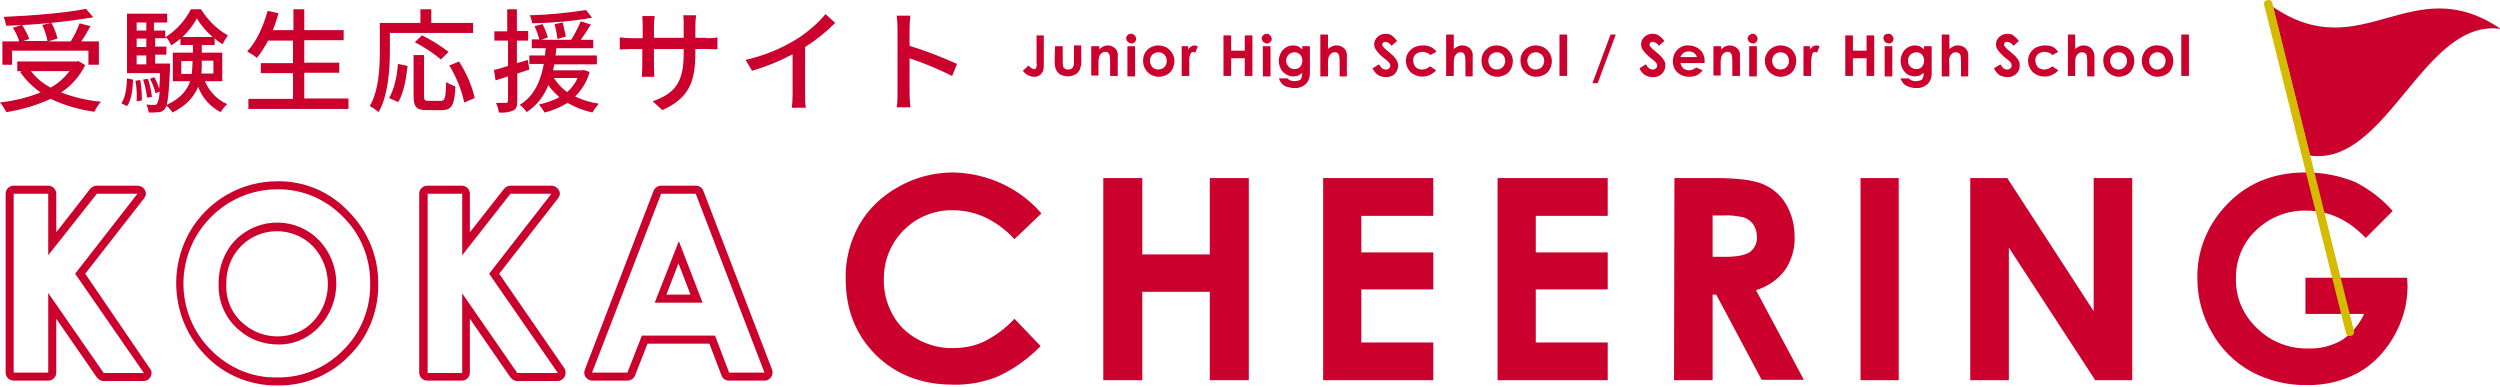 <svg id="レイヤー_1" xmlns="http://www.w3.org/2000/svg" viewBox="0 0 622 96.3"><style>.st0{fill:#cb002c}.st1{fill:#d4bb00}</style><path class="st0" d="M34.2 48.2L18.7 68.1l17.1 24.7h-10L12 72.9v19.8H3.4V48.2H12v15.3l12.1-15.3h10.1m0-2H24.1c-.6 0-1.2.3-1.6.7L14 57.8v-9.6c0-1.1-.9-2-2-2H3.4c-1.1 0-2 .9-2 2v44.5c0 1.1.9 2 2 2H12c1.1 0 2-.9 2-2V79.3l10.1 14.6c.4.5 1 .9 1.6.9h10c1.1 0 2-.9 2-2 0-.4-.1-.8-.4-1.1L21.2 68.1l14.6-18.7c.3-.4.5-.8.5-1.3-.1-1-.9-1.9-2.1-1.9zm0 4zM69 47.1c6.1-.1 12 2.4 16.3 6.8 4.5 4.4 6.9 10.4 6.8 16.7.1 6.2-2.3 12.2-6.7 16.5-4.3 4.4-10.2 6.9-16.3 6.8-6.3.2-12.3-2.4-16.7-6.9-9.1-9.2-9-24 .2-33.1 4.4-4.4 10.3-6.8 16.4-6.8m.1 38.6c3.9.1 7.6-1.5 10.3-4.4 5.7-6 5.7-15.5 0-21.5-5.6-5.8-14.8-5.9-20.6-.3l-.2.2c-2.8 2.9-4.3 6.9-4.2 10.9-.2 4.5 1.8 8.9 5.3 11.7 2.6 2.2 5.9 3.4 9.4 3.4M69 45.1c-9 0-17.3 4.8-21.8 12.6-5.6 9.9-4.1 22.4 3.8 30.6 4.7 5 11.3 7.7 18.1 7.6 6.7.1 13.1-2.6 17.7-7.3 4.8-4.7 7.4-11.2 7.3-17.9.1-6.8-2.6-13.3-7.4-18.1-4.6-4.9-11-7.6-17.7-7.5zm.1 38.6c-3 0-5.9-1-8.2-2.9-3.1-2.4-4.8-6.2-4.6-10.1-.1-3.5 1.2-7 3.7-9.5 4.9-4.9 12.9-4.9 17.8 0l.1.1c4.9 5.3 4.9 13.5 0 18.7-2.2 2.4-5.5 3.7-8.8 3.7zm68.1-35.5l-15.5 19.9 17.1 24.7h-10.1L115 73v19.8h-8.6V48.2h8.6v15.3l12-15.3h10.2m0-2H127c-.6 0-1.2.3-1.6.8l-8.5 10.8v-9.6c0-1.1-.9-2-2-2h-8.6c-1.1 0-2 .9-2 2v44.5c0 1.1.9 2 2 2h8.6c1.1 0 2-.9 2-2V79.3L127 93.9c.4.5 1 .9 1.6.9h10.1c.7 0 1.4-.4 1.8-1.1.3-.7.3-1.5-.1-2.1l-16.2-23.5 14.6-18.7c.3-.4.5-.8.5-1.3-.1-1-1-1.9-2.1-1.9zm35.9 2l17.1 44.5h-8.8l-3.5-9.2h-18.2l-3.6 9.2h-8.8l17.2-44.5h8.6m-10.2 27.1h11.9L168.9 60l-6 15.3m10.2-29.1h-8.6c-.8 0-1.6.5-1.9 1.3L145.5 92c-.2.6-.2 1.3.2 1.8s1 .9 1.6.9h8.8c.8 0 1.6-.5 1.9-1.3l3.1-7.9h15.4l3 7.9c.3.8 1 1.3 1.9 1.3h8.8c1.1 0 2-.9 2-2 0-.2 0-.5-.1-.7L175 47.5c-.3-.8-1-1.3-1.9-1.3zm-7.3 27.1l3-7.8 3 7.8h-6zm92-64.5h1.9v6.7c0 .8 0 1.5-.2 2.2-.2.4-.5.8-.8 1-.4.3-.9.4-1.4.4-1.1 0-2.2-.6-2.8-1.5l1.4-1.3c.2.3.5.5.8.7.2.1.4.2.6.2.2 0 .4-.1.5-.3.1-.4.2-.8.1-1.1v-7zm4.7 2.7h1.9V15c0 .5 0 1 .1 1.5.1.3.2.5.5.6.2.2.5.2.8.2.3 0 .6-.1.8-.2.2-.2.4-.4.5-.7.1-.4.1-.9.1-1.4v-3.7h1.8v3.2c.1.9 0 1.8-.3 2.7-.2.5-.6 1-1.1 1.3-.6.3-1.2.5-1.9.5s-1.4-.2-2-.5c-.5-.4-.9-.9-1.1-1.5-.2-.8-.2-1.6-.2-2.5l.1-3zm9.1 0h1.9v.8c.3-.3.7-.6 1.1-.8.3-.1.7-.2 1-.2.7 0 1.4.3 1.9.8s.7 1.2.6 1.9v4.9h-1.9v-3.3c0-.6 0-1.2-.1-1.8-.1-.3-.2-.5-.4-.7-.2-.2-.5-.2-.7-.2-.4 0-.7.1-1 .4-.3.3-.5.6-.6 1-.1.5-.1 1-.1 1.5v3h-1.8v-7.3zm9.8-3.1c.3 0 .6.1.9.4.5.5.5 1.2 0 1.7-.2.2-.5.4-.8.3-.3 0-.6-.1-.9-.4-.2-.2-.4-.5-.4-.9 0-.3.1-.6.4-.8.2-.2.5-.3.8-.3zm-.9 3.1h1.9V19h-1.9v-7.5zm7.7-.2c.7 0 1.4.2 2 .5 1.2.7 2 2 2 3.4 0 .7-.2 1.4-.5 2-.3.6-.8 1.1-1.4 1.4-.6.3-1.3.5-2 .5-1 0-2.1-.4-2.8-1.2-.7-.7-1.1-1.7-1.1-2.8 0-1.1.4-2.2 1.3-2.9.7-.6 1.6-.9 2.5-.9zm0 1.7c-.5 0-1.1.2-1.5.6-.4.4-.6 1-.6 1.5 0 .6.2 1.1.6 1.6.4.4.9.6 1.5.6.5 0 1.1-.2 1.5-.6.8-.9.8-2.2 0-3.1-.4-.4-.9-.6-1.5-.6zm5.8-1.5h1.6v.9c.1-.3.4-.6.7-.8.3-.2.6-.3.9-.3.3 0 .5.1.8.2l-.6 1.6c-.2-.1-.4-.1-.5-.2-.3 0-.6.2-.7.5-.3.7-.4 1.4-.3 2.1v3.4H294v-7.4zm10.4-2.7h1.9v3.8h3.4V8.8h1.9v10.1h-1.9v-4.4h-3.4v4.4h-1.9V8.8zm10.8-.4c.3 0 .6.1.8.4.2.2.4.5.4.9 0 .3-.1.6-.4.8-.2.2-.5.4-.8.3-.3 0-.6-.1-.9-.4-.2-.2-.4-.5-.4-.9.1-.6.6-1.1 1.3-1.1zm-1 3.1h1.9V19h-1.9v-7.5zm9.8 0h1.9v6.4c.1 1-.2 2-.8 2.8-.8.8-1.9 1.3-3.1 1.2-.6 0-1.2-.1-1.8-.3-1-.3-1.7-1.1-2-2.1h2.1c.2.2.4.4.7.5.3.1.7.2 1 .2.4 0 .8-.1 1.2-.2.3-.1.5-.3.6-.6.1-.4.2-.8.2-1.3-.3.3-.6.5-1 .7-1.3.5-2.8.1-3.8-.9-1.4-1.6-1.4-4 .1-5.6.6-.6 1.5-1 2.4-1 .4 0 .8.1 1.2.2.4.2.8.5 1.1.8v-.8zm-1.9 1.5c-.5 0-1.1.2-1.5.6-.8.9-.8 2.1 0 3 .4.4.9.6 1.5.6.5 0 1.1-.2 1.4-.6.7-.9.7-2.1 0-3-.4-.4-.9-.6-1.4-.6zm6.4-4.4h1.9v3.6c.3-.3.7-.5 1.1-.7.4-.2.7-.2 1.1-.2.7 0 1.4.3 1.9.8.5.6.7 1.3.6 2V19h-1.8v-3.3c0-.6 0-1.2-.1-1.8-.1-.3-.2-.5-.4-.7-.2-.2-.5-.2-.7-.2-.4 0-.7.1-1 .4-.3.3-.5.6-.6 1-.1.5-.1 1-.1 1.6v3h-1.9V8.6zm19.1 1.6l-1.4 1.2c-.3-.6-.9-.9-1.5-1-.2 0-.4.1-.6.2-.1.1-.2.3-.2.5s.1.3.2.5c.4.5.9.9 1.4 1.3.7.6 1.2 1 1.3 1.2.3.3.6.7.8 1.1.5 1.1.2 2.4-.6 3.2-.6.6-1.4.8-2.2.8-.7 0-1.3-.2-1.9-.5-.6-.4-1.1-1-1.4-1.7l1.6-1c.5.9 1 1.3 1.7 1.3.3 0 .6-.1.8-.3.2-.2.3-.4.3-.7 0-.3-.1-.5-.3-.7-.3-.4-.7-.7-1.1-1-.8-.6-1.5-1.3-2.1-2.1-.3-.4-.5-.9-.5-1.5 0-.7.3-1.3.8-1.8s1.3-.8 2-.8c.5 0 1 .1 1.4.3.7.5 1.1 1 1.5 1.5zm9.8 2.7l-1.6.8c-.2-.3-.5-.5-.9-.6-.3-.1-.7-.2-1-.2-.6 0-1.2.2-1.7.6-.4.4-.7 1-.6 1.6 0 .6.2 1.1.6 1.6.4.4 1 .6 1.6.6.7 0 1.5-.3 2-.8l1.5 1c-1.7 1.9-4.5 2.1-6.4.4-1.2-1.3-1.5-3.2-.6-4.7.4-.6.9-1.1 1.5-1.4.7-.3 1.4-.5 2.2-.5.7 0 1.4.1 2 .4.6.3 1.1.7 1.4 1.2zm2.4-4.3h1.9v3.6c.3-.3.7-.5 1.1-.7.4-.2.7-.2 1.1-.2.7 0 1.4.3 1.9.8.5.6.7 1.3.6 2V19h-1.8v-3.3c0-.6 0-1.2-.1-1.8-.1-.3-.2-.5-.4-.7-.2-.2-.5-.2-.7-.2-.4 0-.7.1-1 .4-.3.3-.5.6-.6 1-.1.5-.1 1-.1 1.5v3h-1.9V8.6zm12.6 2.7c.7 0 1.4.2 2 .5 1.2.7 2 2 2 3.4 0 .7-.2 1.4-.5 2-.3.6-.8 1.1-1.4 1.4-.6.3-1.3.5-2 .5-1 0-2.1-.4-2.8-1.2-.7-.7-1.1-1.7-1.1-2.8 0-1.1.4-2.2 1.3-2.9.6-.6 1.5-.9 2.5-.9zm0 1.7c-.5 0-1.1.2-1.5.6-.4.4-.6 1-.6 1.5 0 .6.2 1.1.6 1.6.4.4.9.6 1.5.6.5 0 1.1-.2 1.5-.6.8-.9.8-2.2 0-3.1-.4-.4-.9-.6-1.5-.6zm9.7-1.7c.7 0 1.4.2 2 .5 1.2.7 2 2 2 3.4 0 .7-.2 1.4-.5 2-.3.6-.8 1.1-1.4 1.4-.6.3-1.3.5-2 .5-1.1 0-2.1-.4-2.8-1.2-.7-.7-1.1-1.7-1.1-2.8-.1-2.1 1.6-3.8 3.8-3.8zm0 1.7c-.5 0-1.1.2-1.5.6-.4.4-.6 1-.6 1.5 0 .6.2 1.1.6 1.6.4.4.9.6 1.5.6.5 0 1.1-.2 1.5-.6.8-.9.8-2.2 0-3.1-.5-.4-1-.6-1.5-.6zm5.9-4.4h1.9v10.3H388V8.6zm8.2 12.1l4.5-12.1h1.3l-4.5 12.1h-1.3zm17.9-10.5l-1.4 1.2c-.3-.6-.9-.9-1.5-1-.2 0-.4.1-.6.2-.1.1-.2.3-.2.5s.1.3.2.5c.4.5.9.9 1.4 1.3.7.6 1.2 1 1.3 1.2.3.3.6.7.8 1.1.2.4.3.8.2 1.2 0 .8-.3 1.5-.9 2-.6.6-1.4.8-2.2.8-.7 0-1.3-.2-1.9-.5-.6-.4-1.1-1-1.4-1.7l1.6-1c.5.9 1 1.3 1.7 1.3.3 0 .6-.1.8-.3.2-.2.3-.4.3-.7 0-.3-.1-.5-.3-.7-.3-.4-.7-.7-1.1-1-.8-.6-1.5-1.3-2.1-2.1-.3-.4-.5-.9-.5-1.5 0-.7.3-1.3.8-1.8s1.3-.8 2-.8c.5 0 1 .1 1.4.3.8.5 1.2 1 1.6 1.5zm10 5.5h-6c.1.5.3.9.7 1.3.4.3.9.5 1.4.5.7 0 1.3-.3 1.8-.7l1.6.7c-.4.5-.8.9-1.4 1.2-.6.3-1.3.4-2 .4-1.1 0-2.1-.4-2.9-1.1-.7-.7-1.1-1.7-1.1-2.8 0-1 .4-2.1 1.1-2.8.7-.7 1.7-1.2 2.8-1.1 1.1 0 2.1.4 2.9 1.1.8.8 1.2 1.9 1.1 3v.3zm-1.9-1.5c-.1-.4-.4-.8-.7-1-.4-.3-.8-.4-1.3-.4s-1 .1-1.4.4c-.3.3-.6.6-.7 1h4.1zm4.1-2.7h1.9v.8c.3-.3.7-.6 1.1-.8.3-.1.7-.2 1.1-.2.7 0 1.4.3 1.9.8s.7 1.2.6 1.9v4.9H431v-3.3c0-.6 0-1.2-.1-1.8-.1-.3-.2-.5-.4-.7-.2-.2-.5-.2-.7-.2-.4 0-.7.1-1 .4-.3.3-.5.6-.6 1-.1.5-.1 1-.1 1.5v3h-1.8v-7.3zm9.8-3.1c.3 0 .6.1.8.4.5.5.5 1.2 0 1.7-.2.2-.5.4-.8.3-.3 0-.6-.1-.9-.4-.2-.2-.4-.5-.4-.9.1-.6.7-1.1 1.3-1.1zm-.9 3.1h1.9V19h-1.9v-7.5zm7.8-.2c.7 0 1.4.2 2 .5.6.3 1.1.8 1.4 1.4.4.6.5 1.3.5 2s-.2 1.4-.5 2c-.3.6-.8 1.1-1.4 1.4-.6.3-1.3.5-2 .5-1.1 0-2.1-.5-2.8-1.2-.7-.7-1.1-1.7-1.1-2.8 0-2.1 1.8-3.8 3.9-3.8zm0 1.7c-.5 0-1.1.2-1.5.6-.4.4-.6 1-.6 1.5 0 .6.2 1.1.6 1.6.4.4.9.6 1.5.6.5 0 1.1-.2 1.5-.6.8-.9.8-2.2 0-3.1-.4-.4-1-.6-1.5-.6zm5.7-1.5h1.6v.9c.1-.3.4-.6.7-.8.3-.2.6-.3.9-.3.3 0 .5.1.8.2l-.6 1.6c-.2-.1-.4-.1-.5-.2-.3 0-.6.2-.7.5-.2.7-.3 1.4-.3 2.1v3.4h-1.9v-7.4zm10.4-2.7h1.9v3.8h3.4V8.8h1.9v10.1h-1.9v-4.4H461v4.4h-1.9V8.8zm10.8-.4c.3 0 .6.1.8.4.2.2.4.5.4.9 0 .3-.1.6-.4.8-.2.2-.5.4-.8.3-.3 0-.6-.1-.9-.4-.2-.2-.4-.5-.4-.9 0-.3.1-.6.3-.8.3-.2.6-.3 1-.3zm-1 3.1h1.9V19h-1.9v-7.5zm9.8 0h1.9v6.4c.1 1-.2 2-.8 2.8-.8.8-1.9 1.3-3.1 1.2-.6 0-1.2-.1-1.8-.3-.5-.2-.9-.4-1.3-.8-.3-.4-.6-.8-.8-1.3h2.1c.2.2.4.4.7.5.3.1.7.2 1 .2.4 0 .8-.1 1.2-.2.3-.1.5-.3.6-.6.2-.4.2-.8.2-1.3-.3.3-.6.5-1 .7-.4.1-.8.2-1.2.2-1 0-1.9-.4-2.5-1.1-1.4-1.6-1.4-4 .1-5.6.6-.6 1.5-1 2.4-1 .4 0 .8.1 1.2.2.4.2.8.5 1.1.8v-.8zm-1.9 1.5c-.5 0-1.1.2-1.5.6-.4.4-.6.9-.6 1.5s.2 1.1.6 1.5c.4.4.9.6 1.5.6.5 0 1.1-.2 1.4-.6.7-.9.7-2.1 0-3-.4-.4-.9-.6-1.4-.6zm6.3-4.4h1.9v3.6c.3-.3.7-.5 1.1-.7.4-.2.7-.2 1.1-.2.7 0 1.4.3 1.9.8.5.6.7 1.3.6 2V19h-1.8v-3.3c0-.6 0-1.2-.1-1.8-.1-.6-.6-.9-1.2-.9-.4 0-.7.1-1 .4-.3.3-.5.6-.6 1-.1.5-.1 1 0 1.6v3h-1.9V8.6zm19.2 1.6l-1.4 1.2c-.3-.6-.9-.9-1.5-1-.2 0-.4.1-.6.2-.1.1-.2.3-.2.5s.1.3.2.5c.4.5.9.9 1.4 1.3.7.6 1.2 1 1.3 1.2.3.3.6.7.8 1.1.2.4.2.8.2 1.2 0 .8-.3 1.5-.9 2-.6.6-1.4.8-2.2.8-.7 0-1.3-.2-1.9-.5-.6-.4-1.1-1-1.4-1.7l1.6-1c.5.9 1 1.3 1.7 1.3.3 0 .6-.1.8-.3.2-.2.3-.4.3-.7 0-.3-.1-.5-.2-.7-.3-.4-.7-.7-1.1-1-.8-.6-1.5-1.3-2.1-2.1-.3-.4-.5-.9-.5-1.5 0-.7.3-1.3.8-1.8s1.3-.8 2-.8c.5 0 1 .1 1.4.3.6.5 1.1 1 1.5 1.5zm9.8 2.7l-1.5.8c-.2-.3-.5-.5-.9-.6-.3-.1-.7-.2-1-.2-.6 0-1.2.2-1.7.6-.4.4-.7 1-.6 1.6 0 .6.2 1.1.6 1.6.4.4 1 .6 1.6.6.7 0 1.5-.3 2-.8l1.5 1c-1.7 1.9-4.5 2.1-6.4.4-1.2-1.3-1.5-3.2-.6-4.7.4-.6.9-1.1 1.5-1.4.7-.3 1.4-.5 2.2-.5.7 0 1.4.1 2 .4.5.3.9.7 1.3 1.2zm2.4-4.3h1.8v3.6c.3-.3.7-.5 1.1-.7.4-.2.7-.2 1.1-.2.7 0 1.4.3 1.9.8.5.6.7 1.3.7 2V19h-1.8v-3.3c0-.6 0-1.2-.1-1.8-.1-.6-.6-.9-1.2-.9-.4 0-.7.1-1 .4-.3.3-.5.6-.6 1-.1.5-.1 1-.1 1.5v3h-1.8V8.6zm12.6 2.7c.7 0 1.4.2 2 .5.6.3 1.1.8 1.4 1.4.4.6.5 1.3.5 2s-.2 1.4-.5 2c-.3.6-.8 1.1-1.4 1.4-.6.3-1.3.5-2 .5-1 0-2-.5-2.7-1.2-.7-.7-1.1-1.7-1.1-2.8-.1-2.1 1.6-3.8 3.8-3.8zm0 1.7c-.5 0-1.1.2-1.5.6-.4.4-.6 1-.6 1.5 0 .6.2 1.1.6 1.6.4.4.9.6 1.5.6.5 0 1.1-.2 1.5-.6.8-.9.8-2.2 0-3.1-.4-.4-.9-.6-1.5-.6zm9.7-1.7c.7 0 1.4.2 2 .5.6.3 1.1.8 1.4 1.4.4.6.5 1.3.5 2s-.2 1.4-.5 2c-.3.6-.8 1.1-1.4 1.4-.6.3-1.3.5-2 .5-1.1 0-2.1-.5-2.8-1.2-1.5-1.5-1.5-4 0-5.6l.1-.1c.7-.6 1.7-1 2.7-.9zm0 1.7c-.5 0-1.1.2-1.5.6-.4.4-.6 1-.6 1.5 0 .6.2 1.2.6 1.6.4.4.9.6 1.4.6.5 0 1.1-.2 1.5-.6.8-.9.8-2.2 0-3.1-.4-.4-.9-.6-1.4-.6zm5.9-4.4h1.9v10.3h-1.9V8.6zM259.1 53.1l-6.7 6.4c-4.5-4.8-9.7-7.2-15.4-7.2-9.3-.1-16.9 7.3-17.1 16.6v.5c-.1 3.1.7 6.2 2.2 8.9 1.4 2.6 3.6 4.7 6.2 6.1 2.7 1.5 5.8 2.3 8.9 2.2 2.6 0 5.2-.5 7.6-1.6 2.8-1.4 5.4-3.3 7.6-5.7l6.5 6.8c-3 3.1-6.6 5.7-10.5 7.5-3.6 1.5-7.4 2.2-11.3 2.1-7.8 0-14.2-2.5-19.2-7.4-5-5-7.5-11.3-7.5-19-.1-4.7 1.1-9.3 3.4-13.4 2.3-4 5.7-7.2 9.7-9.4 4.2-2.4 8.9-3.6 13.7-3.6 8.5.2 16.5 3.9 21.9 10.2zm15.4-8.8h9.7v19H301v-19h9.7v50.3H301v-22h-16.8v22h-9.7V44.3zm54.7 0h27.4v9.4h-17.9v9.1h17.9V72h-17.9v13.2h17.9v9.4h-27.4V44.3zm43.4 0H400v9.4h-17.9v9.1H400V72h-17.9v13.2H400v9.4h-27.4V44.3zm44 0h10.1c5.6 0 9.5.5 11.9 1.5 2.4 1 4.4 2.7 5.7 4.9 1.5 2.5 2.2 5.3 2.2 8.2.1 2.9-.7 5.8-2.4 8.3-1.8 2.4-4.3 4.1-7.2 5l11.9 22.3h-10.5L427 73.3h-.9v21.3h-9.6l.1-50.3zm9.5 19.6h3c3 0 5.1-.4 6.3-1.2 1.2-.9 1.9-2.5 1.7-4 0-1-.3-2-.9-2.9-.6-.8-1.4-1.4-2.3-1.7-1.7-.4-3.5-.6-5.2-.5h-2.6v10.3zm36.8-19.6h9.5v50.3h-9.5V44.3zm27.3 0h9.2l21.5 33.1V44.3h9.6v50.3h-9.2l-21.5-33v33h-9.6V44.3zm105.1 8.2l-6.7 6.7c-4.3-4.5-9.2-6.8-14.9-6.8-4.6-.1-9.1 1.7-12.4 4.9-3.3 3.1-5.1 7.5-5 12-.1 4.7 1.8 9.1 5.2 12.3 3.4 3.4 8 5.2 12.8 5.1 2.9.1 5.8-.6 8.4-2.1 2.4-1.6 4.3-3.9 5.5-6.5h-14.6v-9h25.3l.1 2.1c0 4.4-1.2 8.7-3.4 12.5-2.1 3.7-5.1 6.9-8.8 9-3.9 2.1-8.3 3.2-12.8 3.1-4.9.1-9.7-1.1-14-3.4-4.1-2.3-7.4-5.6-9.7-9.7-2.4-4.1-3.6-8.8-3.6-13.6-.1-6.4 2.3-12.6 6.6-17.4 5.2-5.9 12-8.8 20.4-8.8 4.2 0 8.4.8 12.3 2.4 3.5 1.8 6.7 4.2 9.3 7.2zm26.9-45.3c-19.2-2.8-28.3 34.3-47.5 31.5l-9.2-37c22.2 15.2 34.5-9.6 56.7 5.5z"/><path class="st1" d="M563.9.1l.4-.1c.4-.1.9.2 1 .6l20.4 81.9c.1.4-.2.9-.6 1l-.4.1c-.4.1-.9-.2-1-.6L563.3 1.1c-.1-.4.1-.9.6-1z"/><path class="st0" d="M21.2 16.2c-1.4 2.8-3.4 5.1-6 6.8 3.2 1.2 6.5 2 9.9 2.3-.6.7-1.2 1.6-1.6 2.5-3.8-.5-7.5-1.6-10.9-3.2-3.5 1.6-7.2 2.7-11 3.3-.5-.9-1-1.7-1.6-2.4 3.4-.4 6.8-1.2 10.1-2.5-2-1.4-3.7-3.1-5.1-5.1l.5-.2H4.3v-2.4H19l.5-.1 1.7 1zM3 16.1H.6v-5.8h4.2C4.4 9.1 3.9 8 3.2 6.9l2.3-.7c.7 1.1 1.3 2.3 1.8 3.5l-1.5.5h6c-.2-1.4-.7-2.7-1.3-4l2.3-.5c.7 1.3 1.2 2.6 1.5 3.9l-2.3.7h5.6c.9-1.4 1.6-2.9 2.2-4.5l2.7.7c-.7 1.3-1.5 2.7-2.3 3.8h4.4v5.8H22v-3.5H3v3.5zM23.2 4.3C16 5.5 8.8 6.2 1.5 6.4c-.1-.8-.3-1.5-.6-2.2 7.2-.3 15.6-1 20.5-2l1.8 2.1zM7.7 17.7c1.3 1.7 3 3.1 4.9 4.1 1.8-1 3.4-2.4 4.7-4.1H7.7zm22.5 8c1-1.4 1.3-3.8 1.4-6.2l1.5.3c-.1 2.5-.4 5.1-1.5 6.6l-1.4-.7zM51 20.2c1 2.5 3 4.6 5.5 5.7-.6.6-1.2 1.3-1.6 2-2.6-1.3-4.6-3.6-5.6-6.3-1 2.4-2.8 4.6-6.4 6.4-.4-.7-.9-1.2-1.5-1.7-.1.3-.2.6-.4.8-.4.5-.9.8-1.5.8-.8.1-1.6.1-2.5.1-.1-.7-.3-1.4-.6-2 .7.1 1.3.1 2 .1.3 0 .6-.1.7-.3.4-.9.6-2 .6-3l-1 .4c-.3-1.3-.8-2.5-1.4-3.6l1.1-.4c.5.9.9 1.9 1.2 2.9.1-1 .2-2.3.2-3.9h-8.2V3.4h10v2.2h-3.3v2h2.8v1.7c2.7-1.7 4.9-4.1 6.4-7H50c1.7 2.7 4 5 6.7 6.5-.5.7-1 1.5-1.3 2.2-.7-.4-1.4-.9-2-1.5v1.7h-3.2v1.9h5.1v7.1H51zm-16.1-.3c.3 1.7.4 3.4.4 5.1l-1.3.2c.1-1.7 0-3.4-.3-5.1l1.2-.2zM34 5.6v2h2.4v-2H34zm0 4v2.1h2.4V9.6H34zm0 6.4h2.4v-2.2H34V16zm2.6 8.3c-.2-1.5-.5-3-1-4.5l1.2-.2c.5 1.4.8 2.9 1 4.5l-1.2.2zm5.7-8.4v1c-.2 5.2-.5 7.9-.8 9.2 3.4-1.6 5.1-3.7 5.8-5.9H43v-7.1h5v-1.9h-3.1V9.6c-.7.6-1.5 1.2-2.3 1.7-.3-.7-.7-1.4-1.2-2v.2h-2.8v2.1h2.8v2h-2.8v2.2h3.7zm5.4 2.4c.1-.9.2-1.8.2-2.6v-.5h-2.8v3.2h2.6zm5.2-9.1C51.4 7.9 50 6.3 49 4.6c-1 1.7-2.2 3.3-3.6 4.6h7.5zm-2.7 5.9v.6c0 .9 0 1.7-.1 2.6h3v-3.2h-2.9zm36.5 9.5v2.5H61.8v-2.5h11.1v-6.4h-8v-2.5h8v-5.6h-6.2c-.8 1.5-1.7 3-2.8 4.3-.7-.6-1.5-1.1-2.4-1.6 2.3-2.4 4-6.2 5.1-10.1l2.7.6c-.4 1.4-.9 2.9-1.4 4.2H73V2.3h2.7v5.2h9.8V10h-9.8v5.6h8.7v2.5h-8.7v6.4h11zM97 12.8c0 4.4-.4 10.9-2.8 15.1-.7-.6-1.4-1.1-2.2-1.5 2.3-4 2.5-9.7 2.5-13.7v-7h10.1V2.3h2.7v3.4h10.4v2.5H97v4.6zm-.2 11.6c1.3-2.2 2-5.5 2.2-8.5l2.4.5c-.3 3.1-1 6.8-2.3 9l-2.3-1zm12.9.7c1 0 1.2-.7 1.3-4.7.7.5 1.5.8 2.3 1.1-.2 4.7-.9 5.9-3.4 5.9h-3.7c-2.6 0-3.3-.8-3.3-3.5V13.7h2.6v10.2c0 1 .2 1.2 1.2 1.2h3zm0-10.3c-2-1.7-4.2-3.1-6.5-4.3l1.8-1.7c2.3 1.1 4.5 2.5 6.6 4.1l-1.9 1.9zm4.5.5c1.8 2.8 3.2 5.9 3.9 9.1l-2.6 1.1c-.7-3.3-2-6.4-3.7-9.2l2.4-1zm14.5 3v6.8c0 1.3-.2 2-1 2.4-1.2.5-2.4.6-3.6.5-.1-.8-.3-1.6-.7-2.4h2.5c.3 0 .5-.1.5-.5V19l-3.1 1-.4-2.6c1-.2 2.2-.6 3.5-1v-6.3H123V7.8h3.2V2.3h2.4v5.4h2.8v2.4h-2.8v5.6c.9-.2 1.8-.5 2.7-.8l.4 2.4-3 1zm18-.4c-.6 2.3-1.9 4.4-3.6 6.1 1.8.9 3.8 1.5 5.9 1.8-.6.7-1.2 1.4-1.6 2.2-2.2-.5-4.3-1.3-6.2-2.4-1.8 1.1-3.7 1.9-5.7 2.4-.4-.7-.9-1.4-1.4-2 1.8-.4 3.5-1 5.1-1.8-1-.9-2-1.9-2.8-3-1 2.7-2.9 5.1-5.4 6.7-.4-.7-1-1.3-1.7-1.8 3.9-2.4 5.3-6.4 6-10.2h-3.6v-2.1h3.9c0-.6.1-1.2.2-1.8h-3.5V9.8h1.9c-.3-1.1-.7-2.2-1.2-3.3l2-.5c.5 1.1 1 2.2 1.3 3.3l-1.6.6h7.4c.9-1.4 1.7-3 2.4-4.6l2.5.8c-.8 1.3-1.7 2.7-2.5 3.8h3.1V12h-9.2c0 .6-.1 1.2-.2 1.8h10.3V16h-10.6l-.3 1.5h7.2l.4-.1 1.5.5zm.6-13.5c-4.9.9-9.9 1.3-14.9 1.4-.1-.7-.3-1.4-.6-2 4.7-.1 9.4-.6 14-1.3l1.5 1.9zm-9.5 15c.9 1.4 2 2.6 3.3 3.5 1.1-.9 2-2.1 2.6-3.5h-5.9zm.9-9.7c-.1-.9-.4-2.5-.7-3.7l2-.4c.3 1.2.6 2.7.8 3.5l-2.1.6zm37-.2c.9 0 1.9 0 2.8-.2v3c-.9-.1-1.8-.1-2.8-.1H173v1c0 7.2-1.6 11.2-8.2 14.2l-2.4-2.2c5.2-1.9 7.7-4.3 7.7-11.8v-1.2h-7.4v4.2c0 1.2.1 2.3.1 2.7h-3.1c0-.4.1-1.6.1-2.7v-4.2h-2.7c-1.3 0-2.5.1-2.9.1v-3c1 .1 1.9.2 2.9.2h2.8V6.2c0-1-.1-1.9-.1-2.2h3.1c-.1.7-.2 1.5-.2 2.2v3.2h7.4V6.2c0-.8 0-1.6-.1-2.4h3.2c-.1.8-.2 1.6-.2 2.4v3.2h2.7zm24.6 14c0 1.1 0 2.2.2 3.3H197c.1-.6.2-2.2.2-3.3v-10c-3.2 1.7-6.6 3.1-10.1 4.1l-1.6-2.7c4.4-1 8.7-2.7 12.6-5.1 2.7-1.7 5.2-3.8 7.3-6.3l2.4 2.2c-2.3 2.3-4.8 4.3-7.5 6v11.8zm36.6-4.6c-3.4-1.7-7-3.2-10.6-4.4v8.6c0 1.2.1 2.4.2 3.6h-3.4c.2-1.2.2-2.4.2-3.6V7c0-1-.1-2.1-.2-3.1h3.4c-.1.9-.2 2.2-.2 3.1v4.4c4 1.2 8 2.8 11.8 4.5l-1.2 3z"/></svg>